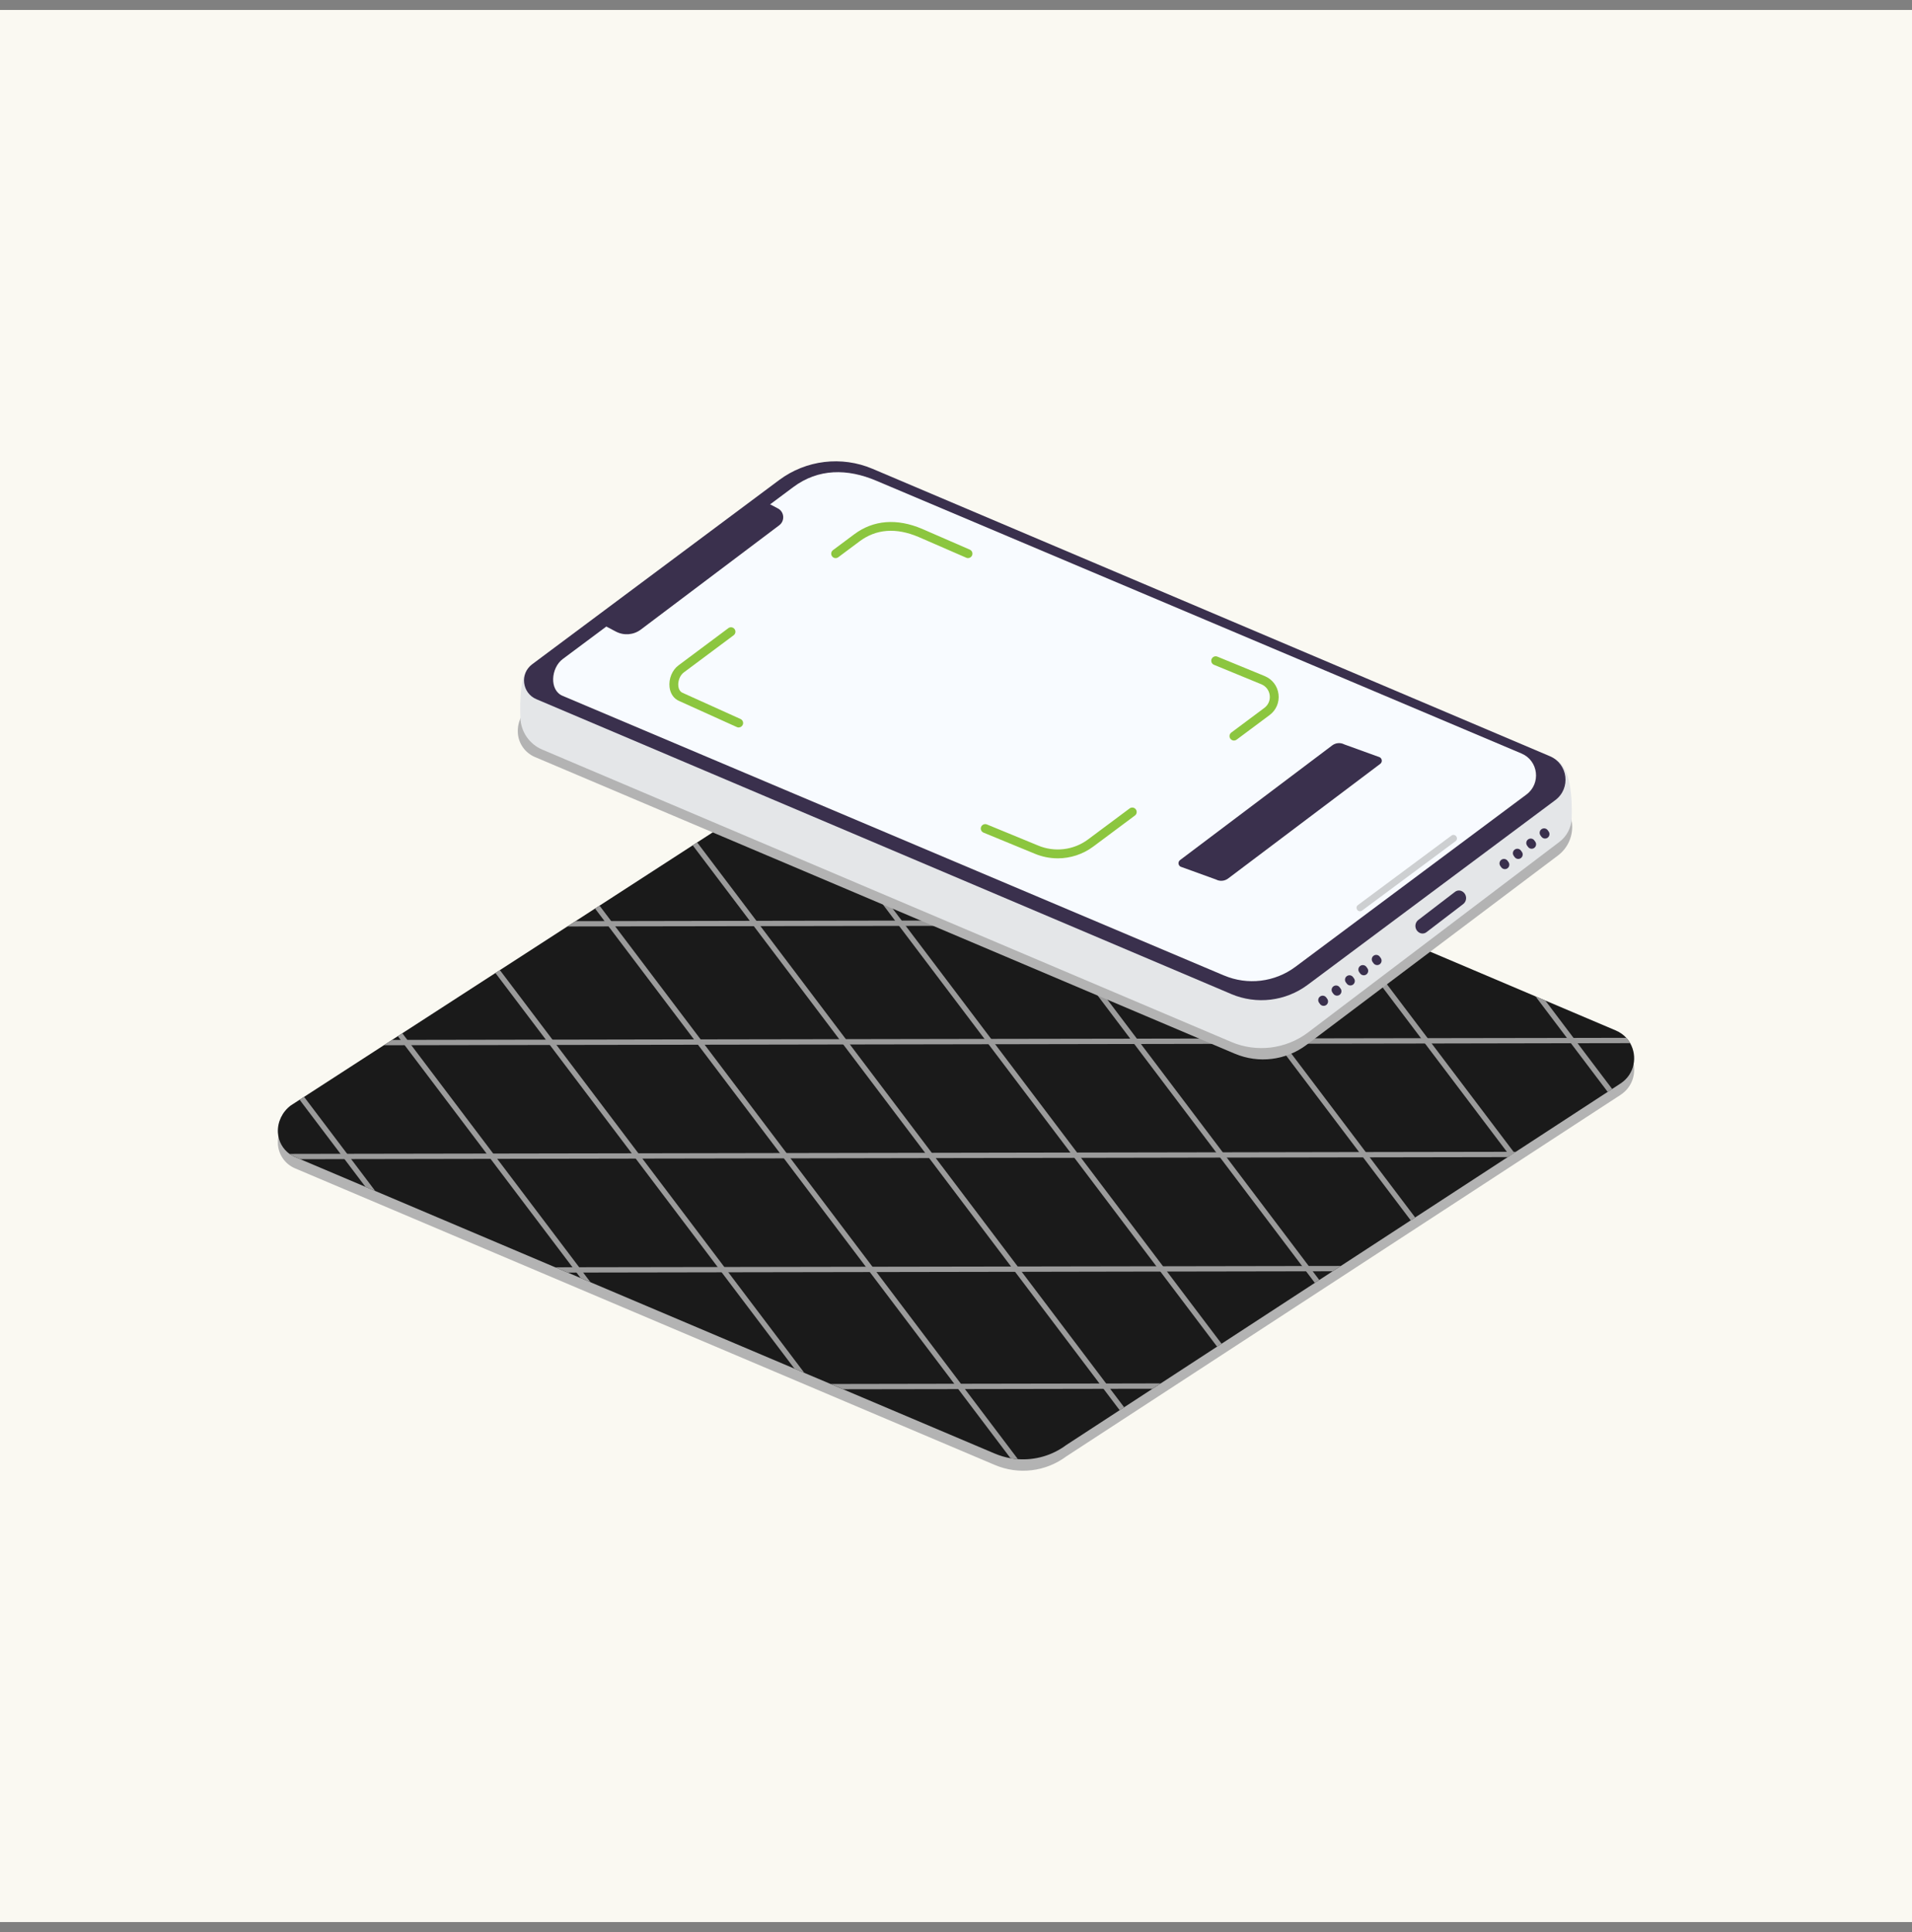 <svg width="96" height="97" viewBox="0 0 96 97" fill="none" xmlns="http://www.w3.org/2000/svg">
<rect x="0" y="0" width="96" height="97" fill="#808080" stroke="none"/>
<rect width="96" height="96" transform="translate(0 0.5)" fill="#FAF9F2"/>
<path d="M49.953 73.552L14.812 58.657C14.317 58.447 13.984 57.975 13.953 57.439C13.953 57.434 13.953 57.43 13.953 57.426C13.927 56.897 14.175 56.391 14.598 56.072L42.511 38.008C43.774 37.066 45.234 37.072 46.683 37.687L81.126 52.305C82.244 52.779 82.379 54.309 81.363 54.972L53.537 73.121C52.504 73.891 51.141 74.055 49.955 73.552L49.953 73.552Z" fill="#B3B3B3"/>
<path d="M81.361 54.401L80.943 54.674L80.719 54.82L76.109 57.827L76.031 57.878L75.806 58.024L75.702 58.095H75.699L71.054 61.124L70.831 61.27L67.321 63.559L66.911 63.826L66.24 64.263L66.016 64.409L61.333 67.464L61.108 67.61L58.279 69.456H58.278L57.869 69.723L56.44 70.655L56.216 70.801L53.535 72.55C52.827 73.079 51.962 73.321 51.107 73.259C50.983 73.25 50.86 73.235 50.737 73.213C50.471 73.166 50.207 73.088 49.953 72.981L42.329 69.75L41.703 69.484H41.703L40.384 68.926L39.892 68.717L29.646 64.374L29.154 64.166L28.507 63.892H28.505L27.88 63.626H27.878L18.839 59.794L18.349 59.586H18.348L15.072 58.198L14.812 58.087C14.713 58.046 14.621 57.993 14.536 57.932C14.197 57.687 13.979 57.298 13.954 56.869C13.954 56.864 13.953 56.86 13.953 56.856C13.927 56.327 14.175 55.821 14.598 55.502L15.043 55.214L15.268 55.069L19.269 52.48L19.682 52.212L19.974 52.023L20.199 51.877L24.876 48.85L25.1 48.705L28.485 46.515L28.898 46.248L29.877 45.614L30.102 45.469L34.781 42.44L35.004 42.295L37.676 40.567L38.089 40.299L39.685 39.266L39.909 39.121L42.511 37.437C43.303 36.846 44.175 36.629 45.072 36.701C45.195 36.711 45.318 36.726 45.44 36.747H45.441C45.853 36.815 46.268 36.94 46.683 37.116L54.118 40.272L54.736 40.537H54.743L55.356 40.797L55.848 41.007H55.849L66.294 45.44L66.787 45.649H66.788L68.039 46.18H68.045L68.665 46.446L77.094 50.023H77.095L77.587 50.233H77.589L81.126 51.735C81.338 51.824 81.515 51.953 81.655 52.106C81.673 52.126 81.691 52.146 81.707 52.167C81.76 52.231 81.808 52.301 81.849 52.373C82.224 53.029 82.081 53.932 81.362 54.401H81.361Z" fill="#1A1A1A"/>
<path d="M18.839 59.794L18.349 59.586H18.348L17.296 58.194L17.095 57.927L15.043 55.214L15.268 55.069L17.429 57.927L17.63 58.193L18.839 59.794Z" fill="#9B9B9B"/>
<path d="M29.646 64.374L29.154 64.166L28.946 63.891L28.745 63.624L24.631 58.182L24.43 57.915L20.32 52.478L20.118 52.211L19.975 52.023L20.2 51.877L20.452 52.211L20.653 52.477L24.763 57.915L24.964 58.181H24.965L29.079 63.623L29.28 63.89L29.646 64.374Z" fill="#9B9B9B"/>
<path d="M36.568 63.877L40.384 68.925L39.892 68.717H39.891L36.234 63.878L36.033 63.612L31.919 58.169H31.919L31.718 57.902L27.607 52.465L27.407 52.198L24.875 48.85L25.099 48.705L27.74 52.198L27.941 52.464L32.052 57.902L32.253 58.168L36.367 63.611H36.367L36.568 63.877Z" fill="#9B9B9B"/>
<path d="M51.108 73.259C50.984 73.25 50.861 73.235 50.738 73.213L48.113 69.74L47.912 69.473L43.672 63.865L43.472 63.599L39.358 58.156L39.156 57.89L35.046 52.453L34.845 52.186L30.555 46.511L30.354 46.245L29.877 45.614L30.102 45.469L30.688 46.245L30.889 46.511L35.179 52.185L35.38 52.452L39.49 57.889L39.691 58.156L43.806 63.599L44.007 63.865L48.246 69.473L48.448 69.739L51.108 73.259Z" fill="#9B9B9B"/>
<path d="M56.442 70.654L56.218 70.801L55.406 69.727L55.204 69.461L50.966 63.853L50.764 63.587L46.651 58.143L46.449 57.878L42.34 52.44L42.138 52.174L37.849 46.499L37.647 46.232L34.781 42.44L35.004 42.295L37.98 46.231L38.182 46.498L42.471 52.173L42.673 52.439L46.783 57.877L46.984 58.143L51.099 63.586L51.3 63.853L55.539 69.461L55.74 69.727L56.442 70.654Z" fill="#9B9B9B"/>
<path d="M61.334 67.464L61.109 67.61L58.261 63.84L58.059 63.574L53.945 58.131L53.744 57.865L49.634 52.428L49.432 52.161L45.143 46.486L44.941 46.22L40.664 40.561L40.463 40.294L39.685 39.266L39.91 39.121L40.797 40.294L40.998 40.56L45.275 46.219L45.477 46.486L49.766 52.16L49.967 52.427L54.078 57.864L54.279 58.131L58.393 63.574L58.595 63.84L61.334 67.464Z" fill="#9B9B9B"/>
<path d="M66.241 64.263L66.017 64.409L65.578 63.828L65.376 63.562L61.263 58.118L61.061 57.853L56.95 52.415L56.75 52.149L52.459 46.473L52.258 46.207L47.981 40.549L47.779 40.282L45.072 36.701C45.195 36.711 45.318 36.726 45.44 36.747H45.441L48.113 40.282L48.314 40.548L52.591 46.206L52.793 46.473L57.083 52.148L57.284 52.414L61.394 57.852L61.596 58.118L65.71 63.561L65.911 63.828L66.241 64.263Z" fill="#9B9B9B"/>
<path d="M71.054 61.124L70.831 61.27L68.44 58.107L68.239 57.84L64.129 52.403L63.927 52.136L59.637 46.462L59.436 46.195L55.355 40.797L55.848 41.006H55.849L59.77 46.194L59.971 46.461L64.26 52.136L64.462 52.402L68.572 57.839L68.773 58.106L71.054 61.124Z" fill="#9B9B9B"/>
<path d="M76.032 57.878L75.808 58.024L75.659 57.828L71.549 52.391L71.347 52.124L67.058 46.448L66.857 46.183L66.295 45.44L66.787 45.649H66.788L67.19 46.182L67.392 46.448L71.682 52.123L71.883 52.39L75.994 57.827L76.032 57.878Z" fill="#9B9B9B"/>
<path d="M80.945 54.674L80.721 54.82L78.874 52.377L78.674 52.111L77.096 50.023L77.587 50.233L77.589 50.234L79.007 52.111L79.209 52.377L80.945 54.674Z" fill="#9B9B9B"/>
<path d="M54.736 40.537L48.314 40.548L47.981 40.549L40.997 40.56L40.663 40.561L37.676 40.566L38.089 40.299L40.462 40.294H40.796L47.779 40.282H48.113L54.118 40.271L54.736 40.537Z" fill="#9B9B9B"/>
<path d="M68.665 46.446L67.391 46.448H67.057L59.971 46.461L59.637 46.462L52.793 46.473H52.459L45.475 46.486L45.142 46.486L38.181 46.498L37.848 46.499L30.889 46.51L30.555 46.511L28.484 46.515L28.898 46.247L30.354 46.245H30.687L37.646 46.232L37.98 46.231L44.94 46.22L45.274 46.219L52.258 46.207L52.591 46.206L59.436 46.195L59.77 46.194L66.856 46.182L67.189 46.181L68.039 46.18H68.044L68.665 46.446Z" fill="#9B9B9B"/>
<path d="M81.85 52.373L79.373 52.377H78.875L72.027 52.39H71.692L71.549 52.391L64.587 52.402H64.253L64.13 52.403L57.389 52.415H57.054L56.951 52.415L50.051 52.427H49.717H49.634L42.737 52.439H42.403L42.34 52.439L35.424 52.451H35.089L35.046 52.452L27.966 52.463H27.632L27.609 52.464L20.657 52.476H20.323H20.32L19.27 52.478L19.683 52.21H20.118L20.456 52.209L27.408 52.197H27.765L34.846 52.184H35.18L35.223 52.183L42.138 52.172H42.471L42.534 52.171L49.432 52.159H49.766H49.85L56.75 52.148H57.084L57.187 52.147L63.928 52.135H64.384L71.348 52.123H71.682L71.825 52.122L78.674 52.111H79.007L79.17 52.11L81.656 52.105C81.674 52.125 81.692 52.145 81.708 52.166C81.761 52.231 81.809 52.3 81.85 52.372V52.373Z" fill="#9B9B9B"/>
<path d="M76.11 57.827L76.031 57.878L75.807 58.024L75.702 58.094H75.7L68.774 58.106H68.44L61.596 58.118H61.262L54.278 58.131H53.944L46.983 58.143H46.65L39.691 58.156H39.358L32.254 58.168H31.92V58.169L24.966 58.181H24.631L17.63 58.193H17.297L15.073 58.198L14.813 58.087C14.714 58.046 14.622 57.993 14.537 57.932L17.095 57.927H17.43L24.43 57.915H24.764L31.719 57.903H32.054L39.157 57.89H39.491L46.449 57.878H46.783L53.744 57.865H54.078L61.062 57.853H61.395L68.24 57.84H68.574L75.659 57.828H75.994H76.11L76.11 57.827Z" fill="#9B9B9B"/>
<path d="M67.323 63.558L66.913 63.826L65.912 63.828H65.579L58.595 63.84H58.26L51.3 63.853H50.966L44.007 63.865H43.673L36.57 63.877L36.236 63.878L29.281 63.89L28.947 63.891L28.508 63.892H28.506L27.881 63.626L28.746 63.624L29.079 63.623L36.035 63.612L36.368 63.611H36.369L43.472 63.599L43.806 63.598L50.764 63.587L51.099 63.586L58.059 63.574L58.393 63.574L65.377 63.562L65.711 63.561L67.323 63.558Z" fill="#9B9B9B"/>
<path d="M58.279 69.455L57.87 69.723L55.741 69.726L55.406 69.727L48.448 69.739L48.114 69.74L42.331 69.749L41.705 69.484L47.912 69.473H48.246L55.205 69.461H55.54L58.279 69.455Z" fill="#9B9B9B"/>
<path d="M62 52.903L26.859 38.008C26.364 37.798 26.031 37.327 26 36.79C26 36.785 26 36.781 26 36.777C25.973 36.248 26.221 35.742 26.645 35.423L39.532 25.719C40.794 24.778 42.254 24.783 43.703 25.398L77.844 39.868C78.436 40.118 78.849 40.667 78.925 41.305C79.002 41.94 78.734 42.568 78.223 42.952L65.583 52.471C64.55 53.24 63.187 53.405 62.001 52.902L62 52.903Z" fill="#B3B3B3"/>
<path d="M61.819 52.311L27.225 37.634C26.58 37.36 26.152 36.74 26.128 36.04C26.097 35.138 26.136 33.976 26.5 33.574L39.121 26.507C40.473 25.499 42.258 25.284 43.81 25.942L78.081 38.114C78.874 38.474 78.947 40.094 78.914 41.076C78.898 41.546 78.672 41.983 78.297 42.268L65.657 51.85C64.55 52.675 63.089 52.851 61.818 52.312L61.819 52.311Z" fill="#E4E6E8"/>
<path d="M61.819 49.906L26.932 35.104C26.208 34.797 26.09 33.819 26.721 33.349L39.12 24.102C40.472 23.094 42.258 22.879 43.809 23.537L77.823 37.968C78.733 38.354 78.881 39.582 78.088 40.173L65.656 49.445C64.549 50.27 63.089 50.446 61.818 49.907L61.819 49.906Z" fill="#3A304D"/>
<path d="M61.455 48.975L28.244 34.934C27.568 34.647 27.664 33.529 28.253 33.089L39.828 24.456C41.09 23.515 42.55 23.52 43.999 24.136L76.395 37.831C77.244 38.191 77.382 39.337 76.643 39.889L65.038 48.543C64.005 49.312 62.642 49.477 61.456 48.974L61.455 48.975Z" fill="#F8FBFF"/>
<path d="M29.938 31.191L30.925 31.71C31.327 31.92 31.814 31.881 32.176 31.608L39.125 26.372C39.419 26.15 39.383 25.697 39.057 25.526L38.114 25.03L29.938 31.191H29.938Z" fill="#3A304D"/>
<path d="M71.286 46.837C71.396 46.889 71.525 46.875 71.621 46.802L73.46 45.394C73.689 45.219 73.652 44.864 73.391 44.74C73.282 44.688 73.153 44.702 73.057 44.775L71.218 46.183C70.989 46.358 71.026 46.713 71.286 46.837Z" fill="#3A304D"/>
<path d="M68.325 45.749C68.346 45.743 68.366 45.734 68.383 45.721L73.087 42.229C73.234 42.119 73.117 41.879 72.938 41.923C72.917 41.928 72.897 41.937 72.879 41.95L68.176 45.443C68.029 45.552 68.146 45.792 68.325 45.749Z" fill="#CDCFD1"/>
<path d="M69.284 48.405C69.378 48.33 69.395 48.196 69.326 48.099L69.279 48.034C69.204 47.931 69.058 47.911 68.959 47.99C68.866 48.065 68.848 48.199 68.917 48.296L68.964 48.361C69.039 48.464 69.185 48.484 69.284 48.405Z" fill="#3A304D"/>
<path d="M68.612 48.917C68.706 48.842 68.724 48.708 68.654 48.611L68.607 48.546C68.532 48.443 68.387 48.423 68.287 48.502C68.194 48.577 68.176 48.711 68.245 48.808L68.292 48.873C68.367 48.976 68.513 48.996 68.612 48.917Z" fill="#3A304D"/>
<path d="M67.941 49.428C68.034 49.353 68.052 49.219 67.982 49.122L67.935 49.057C67.861 48.954 67.715 48.935 67.615 49.014C67.522 49.088 67.504 49.223 67.573 49.319L67.621 49.384C67.695 49.487 67.841 49.507 67.941 49.428Z" fill="#3A304D"/>
<path d="M67.269 49.94C67.362 49.865 67.38 49.731 67.31 49.634L67.263 49.569C67.189 49.466 67.043 49.447 66.943 49.526C66.85 49.6 66.832 49.734 66.901 49.831L66.949 49.896C67.023 49.999 67.169 50.019 67.269 49.94Z" fill="#3A304D"/>
<path d="M66.597 50.452C66.69 50.377 66.708 50.243 66.638 50.146L66.591 50.081C66.517 49.978 66.371 49.959 66.271 50.038C66.178 50.112 66.16 50.246 66.23 50.343L66.277 50.408C66.351 50.511 66.497 50.531 66.597 50.452Z" fill="#3A304D"/>
<path d="M77.714 42.052C77.807 41.977 77.825 41.843 77.756 41.746L77.709 41.681C77.634 41.578 77.488 41.559 77.389 41.638C77.295 41.712 77.278 41.847 77.347 41.944L77.394 42.008C77.469 42.111 77.614 42.131 77.714 42.052Z" fill="#3A304D"/>
<path d="M77.042 42.564C77.135 42.489 77.153 42.355 77.084 42.258L77.037 42.193C76.962 42.09 76.816 42.071 76.717 42.15C76.623 42.224 76.606 42.359 76.675 42.455L76.722 42.52C76.797 42.623 76.942 42.643 77.042 42.564Z" fill="#3A304D"/>
<path d="M76.37 43.075C76.463 43.001 76.481 42.866 76.412 42.769L76.365 42.705C76.29 42.601 76.144 42.582 76.045 42.661C75.951 42.736 75.934 42.87 76.003 42.967L76.05 43.032C76.125 43.135 76.271 43.154 76.37 43.075Z" fill="#3A304D"/>
<path d="M75.698 43.587C75.792 43.512 75.809 43.378 75.74 43.281L75.693 43.216C75.618 43.113 75.472 43.094 75.373 43.173C75.28 43.248 75.262 43.382 75.331 43.479L75.378 43.544C75.453 43.647 75.599 43.666 75.698 43.587Z" fill="#3A304D"/>
<path d="M53.106 43.093C52.712 43.093 52.316 43.015 51.943 42.857L49.382 41.803C49.268 41.756 49.214 41.626 49.261 41.513C49.308 41.4 49.438 41.346 49.551 41.392L52.114 42.447C52.945 42.8 53.907 42.684 54.628 42.146L56.717 40.589C56.816 40.515 56.955 40.535 57.028 40.634C57.102 40.733 57.082 40.871 56.983 40.945L54.894 42.502C54.371 42.893 53.74 43.094 53.106 43.094L53.106 43.093Z" fill="#8CC63F"/>
<path d="M61.956 37.18C61.889 37.18 61.821 37.149 61.777 37.09C61.704 36.991 61.724 36.853 61.823 36.779L63.48 35.543C63.68 35.394 63.782 35.157 63.752 34.909C63.721 34.661 63.567 34.455 63.337 34.357L60.954 33.378C60.84 33.332 60.786 33.202 60.833 33.088C60.88 32.974 61.01 32.92 61.123 32.967L63.508 33.947C63.889 34.109 64.144 34.448 64.193 34.856C64.242 35.264 64.075 35.654 63.745 35.901L62.089 37.136C62.048 37.166 62.002 37.181 61.956 37.181V37.18Z" fill="#8CC63F"/>
<path d="M48.604 28.02C48.574 28.02 48.544 28.014 48.515 28.001L46.119 26.959C44.992 26.481 43.995 26.555 43.158 27.179L42.09 27.976C41.991 28.05 41.852 28.03 41.779 27.931C41.705 27.832 41.725 27.694 41.824 27.62L42.892 26.823C43.851 26.108 45.028 26.014 46.294 26.551L48.692 27.594C48.804 27.643 48.856 27.774 48.807 27.887C48.771 27.97 48.689 28.02 48.604 28.02Z" fill="#8CC63F"/>
<path d="M37.09 36.524C37.06 36.524 37.029 36.518 36.998 36.504L34.1 35.194C33.835 35.081 33.657 34.83 33.618 34.504C33.567 34.084 33.747 33.643 34.065 33.406L36.57 31.537C36.669 31.463 36.807 31.484 36.881 31.583C36.955 31.681 36.934 31.82 36.836 31.894L34.331 33.762C34.142 33.903 34.029 34.192 34.059 34.45C34.073 34.568 34.122 34.72 34.277 34.786L37.181 36.098C37.292 36.149 37.342 36.28 37.292 36.392C37.254 36.474 37.173 36.523 37.089 36.523L37.09 36.524Z" fill="#8CC63F"/>
<path d="M59.277 43.513L61.055 44.157C61.25 44.259 61.485 44.239 61.661 44.108L69.3 38.351C69.416 38.264 69.402 38.086 69.274 38.018L67.496 37.374C67.301 37.272 67.066 37.292 66.89 37.423L59.251 43.18C59.135 43.267 59.149 43.446 59.277 43.513Z" fill="#3A304D"/>
</svg>
